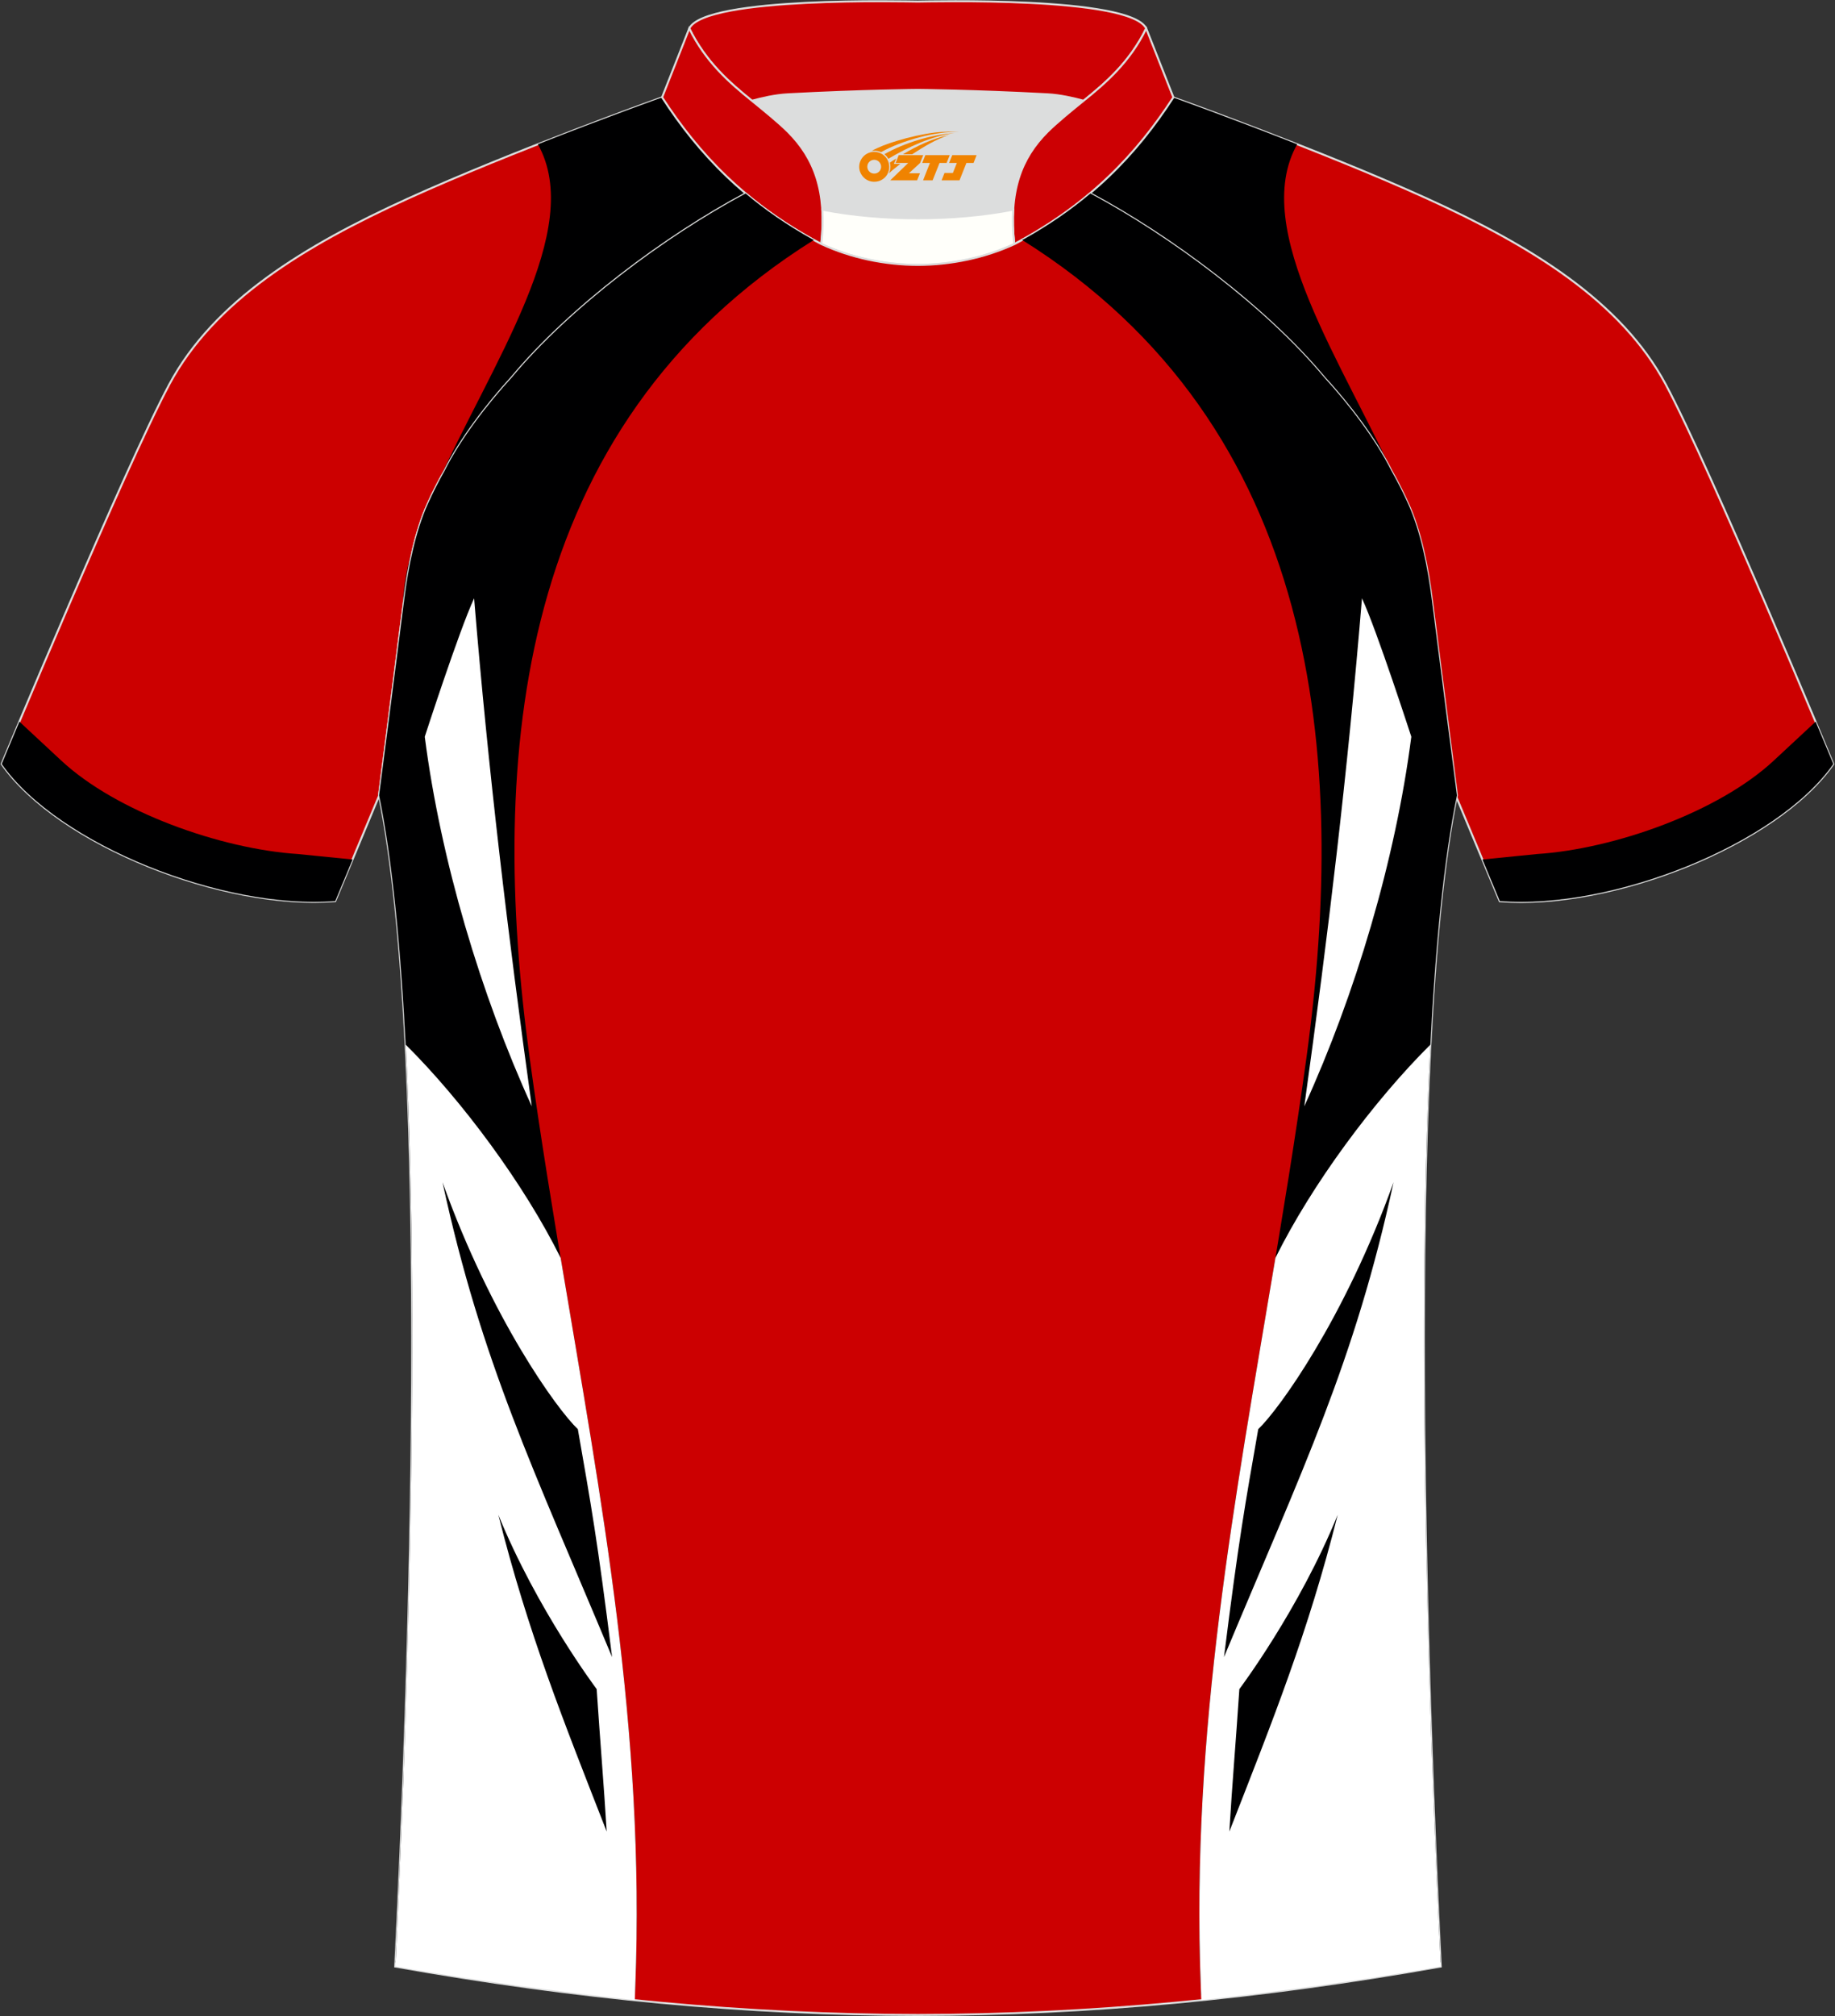 <?xml version="1.0" encoding="utf-8"?>
<!-- Generator: Adobe Illustrator 24.0.0, SVG Export Plug-In . SVG Version: 6.00 Build 0)  -->
<svg xmlns="http://www.w3.org/2000/svg" xmlns:xlink="http://www.w3.org/1999/xlink" version="1.1" id="图层_1" x="0px" y="0px" width="375.2px" height="412px" viewBox="0 0 375.2 412" enable-background="new 0 0 375.2 412" xml:space="preserve">
<rect x="0" y="0" width="375.2" height="412" fill="#333333" stroke="none"/>
<g>
	<path fill="#CC0000" stroke="#DCDDDD" stroke-width="0.406" stroke-miterlimit="22.926" d="M222.76,39.51   c7.1-5.97,12.5-12.59,17.06-19.62c0,0,30.76,11.03,51.98,20.69c21.22,9.65,39.69,20.96,48.81,38.01   c9.12,17.04,34.24,77.55,34.24,77.55c-11.6,16.54-45.44,29.85-68.2,28.01l-8.95-21.48c0,0-3.81-29.36-5.14-39.96   c-0.85-6.8-2.32-14.12-4.87-19.75c-1.01-2.25-2.15-4.5-3.41-6.73c-3.28-6.54-8.81-13.71-13.75-19.09   C258.62,62.77,239.19,48.28,222.76,39.51z"/>
	<path fill="#000001" d="M265.23,29.48c-9.78,17.44,9.67,45.07,20.73,69.79c-0.53-1.02-1.07-2.05-1.64-3.06   c-3.28-6.54-8.81-13.71-13.75-19.09c-11.94-14.32-31.37-28.8-47.79-37.58c7.1-5.97,12.5-12.59,17.06-19.62   C239.82,19.89,251.39,24.03,265.23,29.48L265.23,29.48z M290.18,110c1.72,5.26,2.76,10.3,2.68,14.93l-0.28-2.25   C292.05,118.47,291.28,114.07,290.18,110z"/>
	<path fill="#000001" d="M371.24,147.47c2.23,5.31,3.62,8.65,3.62,8.65c-11.6,16.54-45.43,29.85-68.2,28.01l-3.54-8.49   c5.61-0.56,10.99-1.11,11.19-1.12c15.7-1.02,37.11-8.58,48.4-19.12L371.24,147.47z"/>
	<path fill="#CC0000" stroke="#DCDDDD" stroke-width="0.406" stroke-miterlimit="22.926" d="M152.45,39.51   c-7.1-5.97-12.5-12.59-17.06-19.62c0,0-30.76,11.03-51.98,20.69c-21.23,9.65-39.7,20.96-48.81,38S0.34,156.12,0.34,156.12   c11.6,16.54,45.44,29.85,68.2,28.01l8.95-21.48c0,0,3.81-29.36,5.14-39.96c0.84-6.8,2.32-14.12,4.87-19.75   c1.01-2.25,2.15-4.5,3.41-6.73c3.27-6.54,8.81-13.71,13.74-19.09C116.59,62.77,136.02,48.28,152.45,39.51z"/>
	<path fill="#000001" d="M109.98,29.48c9.78,17.44-9.67,45.07-20.73,69.79c0.53-1.02,1.07-2.05,1.64-3.06   c3.27-6.54,8.81-13.71,13.74-19.09c11.94-14.32,31.36-28.8,47.79-37.58c-7.1-5.97-12.5-12.59-17.06-19.62   C135.39,19.89,123.82,24.03,109.98,29.48L109.98,29.48z M85.03,110c-1.72,5.26-2.76,10.3-2.68,14.93l0.28-2.25   C83.17,118.47,83.93,114.07,85.03,110z"/>
	<path fill="#DCDDDD" d="M161.15,26.9c4.15,4.15,6.6,9.08,7.02,15.92c12.07,2.36,26.97,2.36,39.04,0   c0.42-6.86,2.86-11.77,7.02-15.92c1.25-1.25,2.97-2.72,4.63-4.09c0.96-0.8,1.91-1.57,2.72-2.22c0.01,0,0.01-0.01,0.01-0.01   c-1.99-0.54-4.72-1.19-7.34-1.33c-15.4-0.82-26.56-0.9-26.56-0.9s-11.15,0.08-26.56,0.9c-2.64,0.14-5.34,0.78-7.34,1.33   C156.23,22.52,158.93,24.68,161.15,26.9z"/>
	<path fill="#CC0003" stroke="#DCDDDD" stroke-width="0.406" stroke-miterlimit="22.926" d="M140.93,5.82   c3.27-6.62,44.72-5.5,46.72-5.5c2.01,0,43.45-1.13,46.72,5.5c-3.37,6.87-8.16,11.02-12.81,14.77c-2.01-0.54-4.74-1.18-7.35-1.32   c-15.4-0.82-26.56-0.9-26.56-0.9s-11.15,0.08-26.56,0.9c-2.64,0.14-5.34,0.78-7.35,1.32C149.1,16.83,144.31,12.68,140.93,5.82z"/>
	<path fill="#CC0003" stroke="#DCDDDD" stroke-width="0.406" stroke-miterlimit="22.926" d="M140.93,5.82l-5.55,14.07   c7.38,11.4,17.04,21.76,32.53,29.97c1.17-10.71-1.35-17.49-6.79-22.93c-1.98-1.97-5.18-4.55-7.34-6.31   C149.12,16.86,144.32,12.69,140.93,5.82z"/>
	<path fill="#CC0003" stroke="#DCDDDD" stroke-width="0.406" stroke-miterlimit="22.926" d="M234.37,5.82l5.55,14.07   c-7.38,11.4-17.04,21.76-32.53,29.97c-1.17-10.71,1.35-17.49,6.79-22.93c1.98-1.97,5.17-4.55,7.34-6.31   C226.19,16.86,231,12.69,234.37,5.82z"/>
	<path fill="#FFFFFA" stroke="#DCDDDD" stroke-width="0.406" stroke-miterlimit="22.926" d="M167.92,49.86   c0.27-2.56,0.35-4.88,0.21-7.02c12.07,2.36,26.97,2.36,39.04,0c-0.13,2.14-0.06,4.46,0.22,7.02   C195.1,55.56,180.21,55.56,167.92,49.86z"/>
	<path fill="#CC0001" stroke="#DCDDDD" stroke-width="0.406" stroke-miterlimit="22.926" d="M292.78,122.67   c1.28,10.22,4.88,37.87,5.12,39.85c-10.9,52.76-5.99,185.61-3.31,239.34c-36.96,6.55-71.93,9.86-106.89,9.9   c-34.96-0.03-69.93-3.35-106.89-9.9c2.7-53.73,7.6-186.57-3.31-239.34c0.26-1.99,3.84-29.63,5.12-39.85   c0.85-6.8,2.32-14.12,4.87-19.75c1.01-2.25,2.16-4.5,3.42-6.73c3.27-6.54,8.81-13.71,13.74-19.09   c11.94-14.32,31.36-28.8,47.79-37.58c3.95,3.33,8.44,6.46,13.6,9.33l1.87,1.01c6.11,2.83,13.02,4.26,19.78,4.27   c6.76-0.02,13.66-1.44,19.79-4.27l1.86-1.01c5.15-2.87,9.64-6,13.6-9.33c16.43,8.78,35.86,23.27,47.79,37.58   c4.94,5.37,10.48,12.55,13.75,19.09c1.26,2.23,2.39,4.48,3.41,6.73C290.45,108.57,291.92,115.87,292.78,122.67z"/>
	<path fill="#000001" d="M166.4,49.04c-61.08,38.24-66.5,105.81-58.12,167.01c9.04,66.03,24.46,124.43,21.54,191.65l-48.96-6.66   c2.71-54.24,7.49-186.01-3.35-238.5c0.26-1.99,3.84-29.63,5.12-39.85c0.84-6.8,2.32-14.12,4.87-19.75c1.01-2.25,2.15-4.5,3.41-6.73   c3.27-6.54,8.81-13.71,13.75-19.09c11.94-14.32,31.36-28.8,47.79-37.58c3.95,3.33,8.45,6.46,13.6,9.33L166.4,49.04z"/>
	<path fill="#FFFFFF" d="M82.95,213.47c11.55,11.47,24.2,28.49,31.69,43.59c8.28,49.53,17.29,96.55,15.26,148.84   c-0.02,0.59-0.08,2.24-0.1,2.83c-16.32-1.82-32.64-4-48.97-6.89C82.85,360.99,86.12,275.3,82.95,213.47z"/>
	<path fill="#FFFFFF" d="M96.94,122.27c2.93,35.58,6.89,68.49,11.79,103.8c-10.44-22.89-18.63-50.3-21.88-75.52   C86.85,150.55,93.93,128.69,96.94,122.27z"/>
	<path fill="#000001" d="M90.48,241.59c7.96,36.76,18.57,58.49,34.67,97.03c-2.99-23.94-4.34-31.35-7-46.57   C113.92,288.05,100.46,269.44,90.48,241.59z"/>
	<path fill="#000001" d="M101.89,309.54c6.09,24.19,13.27,42,22.16,64.74c-0.62-10.09-1.28-17.62-2.05-29.11   C122,345.16,109.83,329.03,101.89,309.54z"/>
	<path fill="#000001" d="M3.97,147.47c-2.24,5.31-3.62,8.65-3.62,8.65c11.6,16.54,45.43,29.85,68.2,28.01l3.54-8.49   c-5.61-0.56-10.99-1.11-11.19-1.12c-15.69-1.02-37.11-8.58-48.4-19.12L3.97,147.47z"/>
	<path fill="#000001" d="M209.01,49.04c61.08,38.24,66.5,105.81,58.13,167.01c-9.04,66.03-24.47,124.43-21.55,191.65l48.96-6.66   c-2.71-54.24-7.49-186.01,3.35-238.5c-0.26-1.99-3.84-29.63-5.12-39.85c-0.85-6.8-2.32-14.12-4.87-19.75   c-1.01-2.25-2.15-4.5-3.41-6.73c-3.28-6.54-8.81-13.71-13.75-19.09c-11.94-14.32-31.36-28.8-47.79-37.58   c-3.95,3.33-8.45,6.46-13.6,9.33L209.01,49.04z"/>
	<path fill="#FFFFFF" d="M292.47,213.47c-11.55,11.47-24.2,28.49-31.69,43.59c-8.28,49.53-17.29,96.55-15.26,148.84   c0.02,0.59,0.08,2.24,0.11,2.83c16.32-1.82,32.64-4,48.97-6.89C292.56,360.99,289.3,275.3,292.47,213.47z"/>
	<path fill="#FFFFFF" d="M278.48,122.27c-2.93,35.58-6.89,68.49-11.79,103.8c10.44-22.89,18.63-50.3,21.88-75.52   C288.56,150.55,281.49,128.69,278.48,122.27z"/>
	<path fill="#000001" d="M284.94,241.59c-7.96,36.76-18.57,58.49-34.67,97.03c2.99-23.94,4.34-31.35,7-46.57   C261.49,288.05,274.96,269.44,284.94,241.59z"/>
	<path fill="#000001" d="M273.52,309.54c-6.09,24.19-13.27,42-22.16,64.74c0.61-10.09,1.28-17.62,2.05-29.11   C253.41,345.16,265.59,329.03,273.52,309.54z"/>
	
</g>
<g id="图层_x0020_1">
	<path fill="#F08300" d="M175.86,35.11c0.416,1.136,1.472,1.984,2.752,2.032c0.144,0,0.304,0,0.448-0.016h0.016   c0.016,0,0.064,0,0.128-0.016c0.032,0,0.048-0.016,0.08-0.016c0.064-0.016,0.144-0.032,0.224-0.048c0.016,0,0.016,0,0.032,0   c0.192-0.048,0.4-0.112,0.576-0.208c0.192-0.096,0.4-0.224,0.608-0.384c0.672-0.56,1.104-1.408,1.104-2.352   c0-0.224-0.032-0.448-0.08-0.672l0,0C181.7,33.23,181.65,33.06,181.57,32.88C181.1,31.79,180.02,31.03,178.75,31.03C177.06,31.03,175.68,32.4,175.68,34.1C175.68,34.45,175.74,34.79,175.86,35.11L175.86,35.11L175.86,35.11z M180.16,34.13L180.16,34.13C180.13,34.91,179.47,35.51,178.69,35.47C177.9,35.44,177.31,34.79,177.34,34c0.032-0.784,0.688-1.376,1.472-1.344   C179.58,32.69,180.19,33.36,180.16,34.13L180.16,34.13z"/>
	<polygon fill="#F08300" points="194.19,31.71 ,193.55,33.3 ,192.11,33.3 ,190.69,36.85 ,188.74,36.85 ,190.14,33.3 ,188.56,33.3    ,189.2,31.71"/>
	<path fill="#F08300" d="M196.16,26.98c-1.008-0.096-3.024-0.144-5.056,0.112c-2.416,0.304-5.152,0.912-7.616,1.664   C181.44,29.36,179.57,30.08,178.22,30.85C178.42,30.82,178.61,30.8,178.8,30.8c0.48,0,0.944,0.112,1.36,0.288   C184.26,28.77,191.46,26.72,196.16,26.98L196.16,26.98L196.16,26.98z"/>
	<path fill="#F08300" d="M181.63,32.45c4-2.368,8.88-4.672,13.488-5.248c-4.608,0.288-10.224,2-14.288,4.304   C181.15,31.76,181.42,32.08,181.63,32.45C181.63,32.45,181.63,32.45,181.63,32.45z"/>
	<polygon fill="#F08300" points="199.68,31.71 ,199.06,33.3 ,197.6,33.3 ,196.19,36.85 ,195.73,36.85 ,194.22,36.85 ,192.53,36.85    ,193.12,35.35 ,194.83,35.35 ,195.65,33.3 ,194.06,33.3 ,194.7,31.71"/>
	<polygon fill="#F08300" points="188.77,31.71 ,188.13,33.3 ,185.84,35.41 ,188.1,35.41 ,187.52,36.85 ,182.03,36.85 ,185.7,33.3    ,183.12,33.3 ,183.76,31.71"/>
	<path fill="#F08300" d="M194.05,27.57c-3.376,0.752-6.464,2.192-9.424,3.952h1.888C188.94,29.95,191.28,28.52,194.05,27.57z    M183.25,32.39C182.62,32.77,182.56,32.82,181.95,33.23c0.064,0.256,0.112,0.544,0.112,0.816c0,0.496-0.112,0.976-0.32,1.392   c0.176-0.16,0.32-0.304,0.432-0.4c0.272-0.24,0.768-0.64,1.6-1.296l0.32-0.256H182.77l0,0L183.25,32.39L183.25,32.39L183.25,32.39z"/>
</g>
</svg>